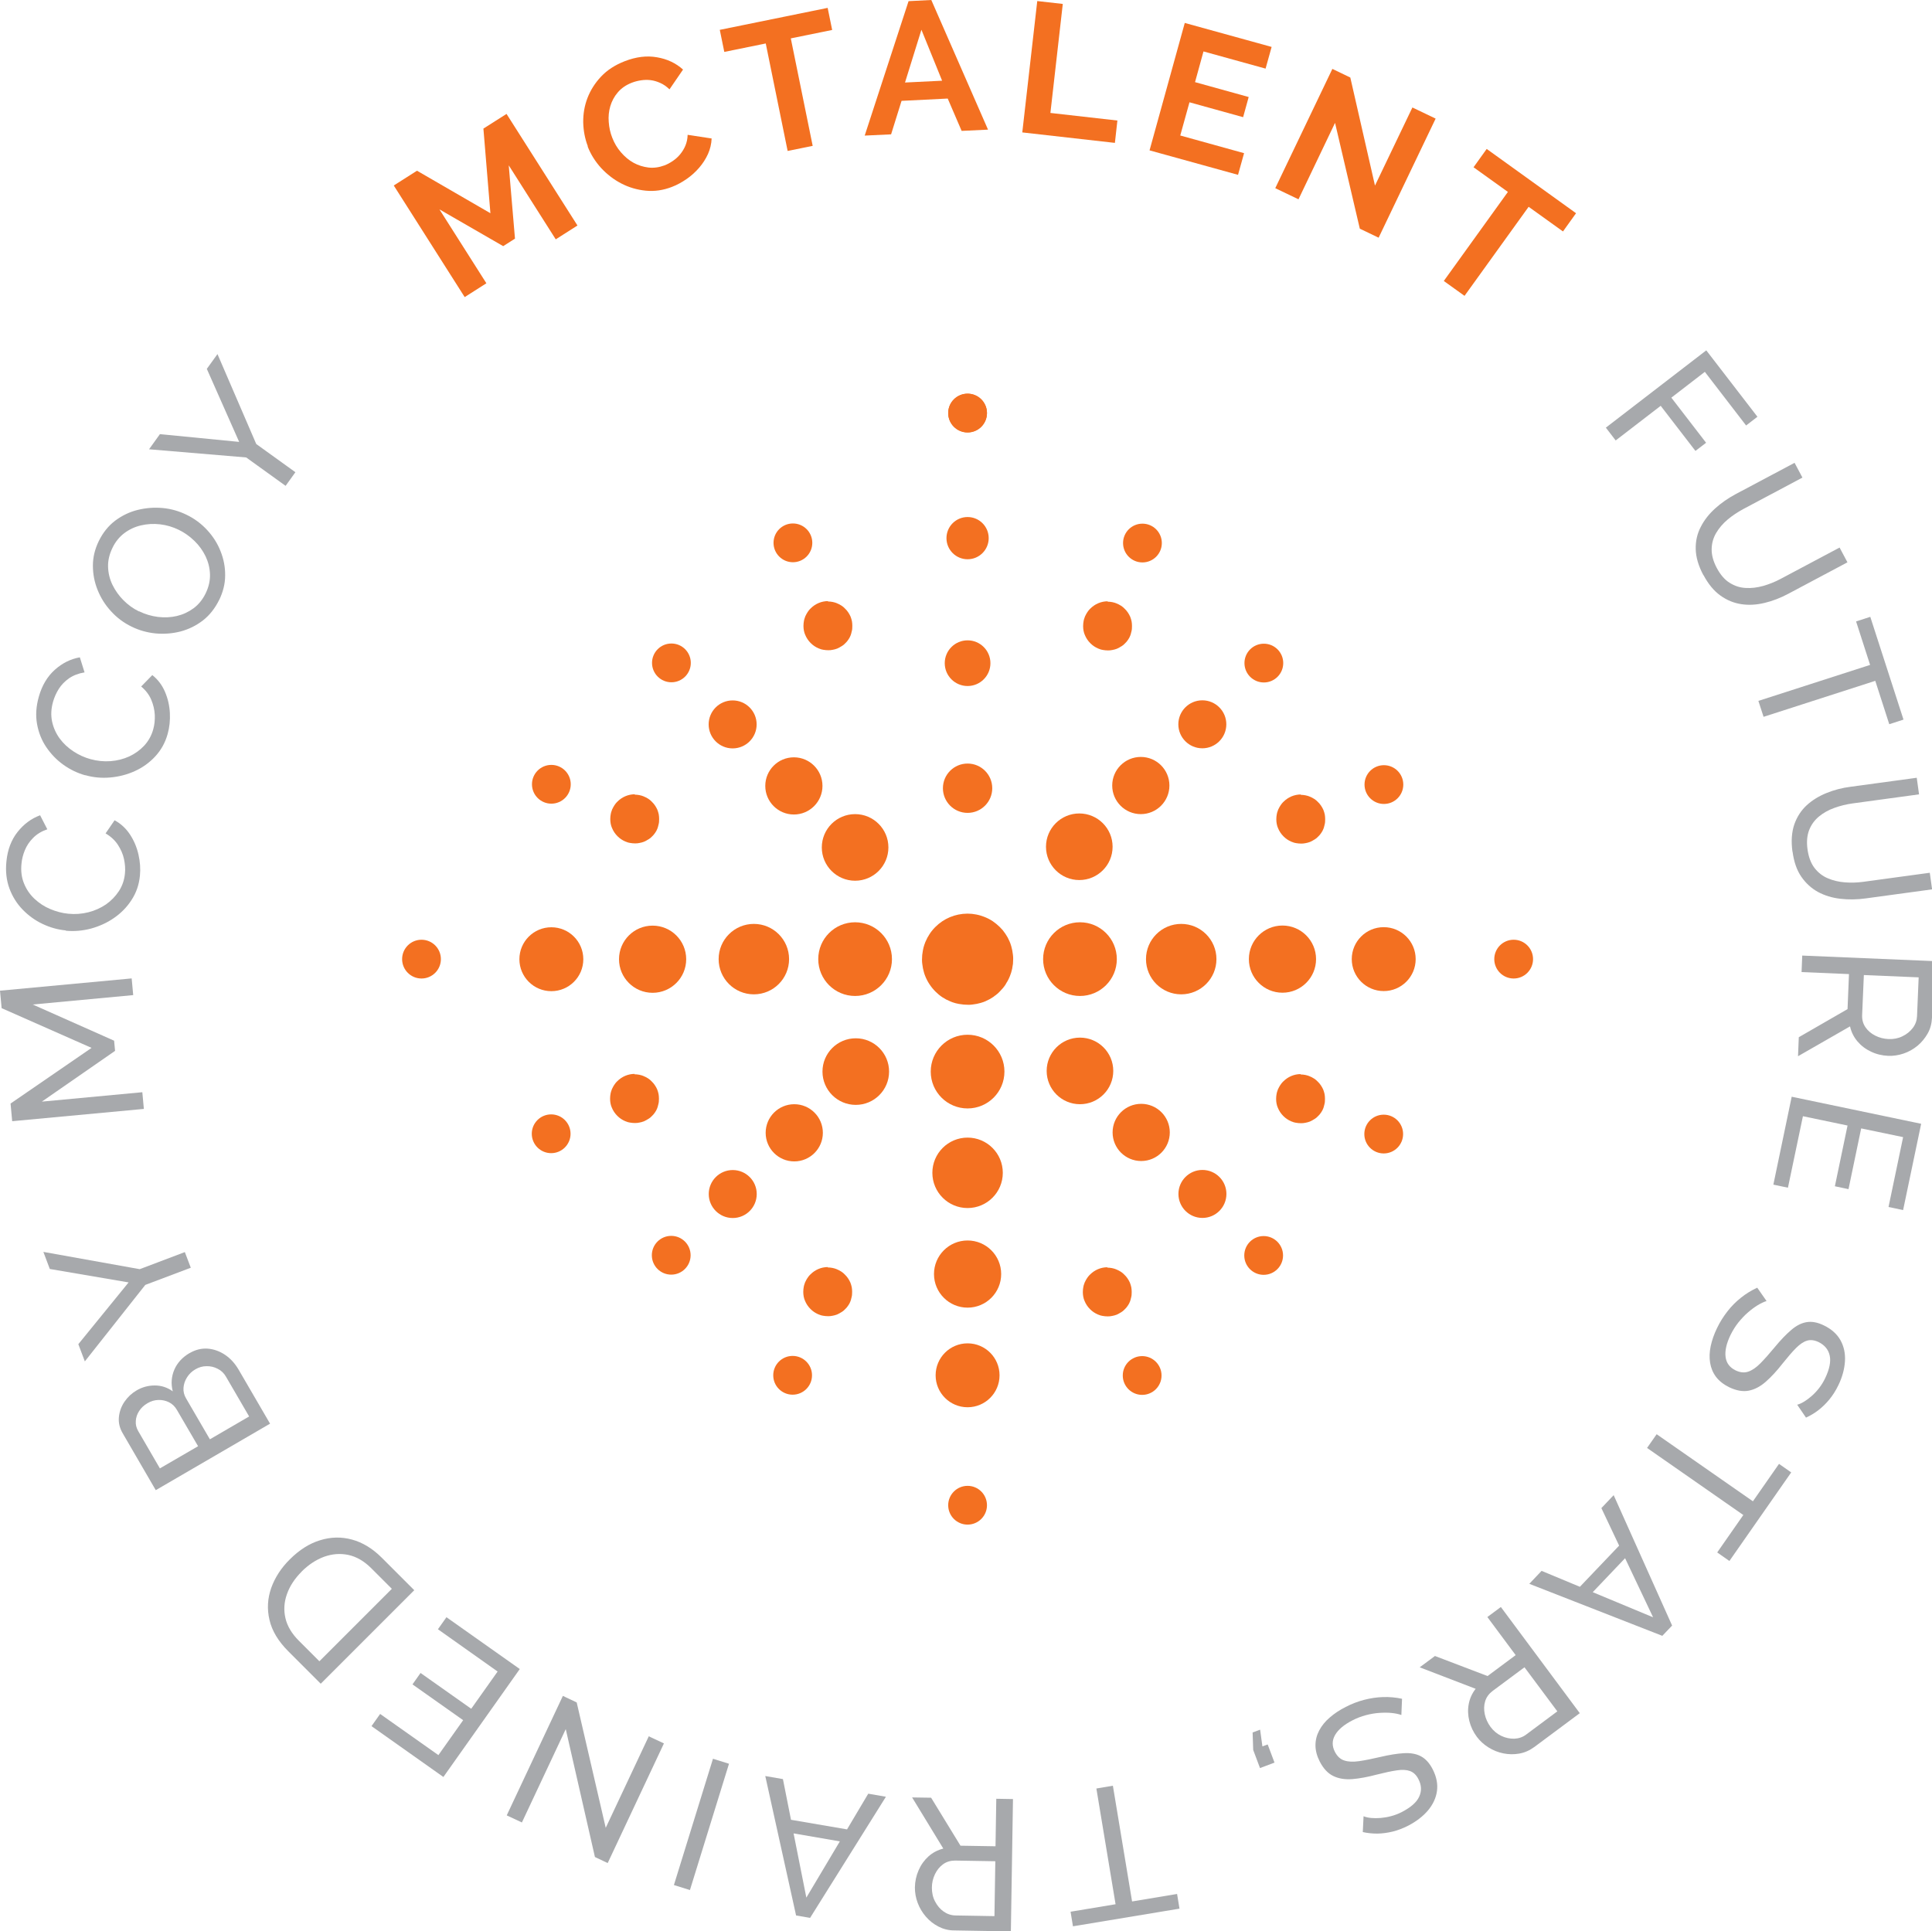 <?xml version="1.0" encoding="UTF-8"?><svg id="a" xmlns="http://www.w3.org/2000/svg" width="201.31" height="201.26" viewBox="0 0 201.31 201.26"><path d="M167.32,44.57l10.47-8.06,5.33,6.92-1.18.91-4.3-5.59-3.49,2.69,3.62,4.7-1.11.85-3.62-4.7-4.69,3.61-1.02-1.33Z" fill="#a7a9ac" stroke-width="0"/><path d="M177.49,59.94c-.52-.97-.78-1.88-.8-2.72s.16-1.62.53-2.32c.36-.71.86-1.34,1.5-1.92.63-.57,1.34-1.06,2.12-1.48l6.15-3.27.82,1.54-6.15,3.27c-.59.32-1.14.68-1.64,1.1-.5.42-.9.89-1.2,1.4-.3.51-.46,1.07-.47,1.68-.01.61.16,1.26.53,1.96.38.71.82,1.23,1.34,1.55.52.33,1.07.51,1.67.54.6.04,1.21-.04,1.83-.21.62-.18,1.23-.42,1.81-.73l6.15-3.27.82,1.54-6.15,3.27c-.82.44-1.65.76-2.49.96-.84.2-1.64.25-2.42.13s-1.5-.41-2.18-.9-1.26-1.19-1.76-2.13Z" fill="#a7a9ac" stroke-width="0"/><path d="M196.86,75.48l-1.46-4.53-11.64,3.75-.54-1.66,11.64-3.75-1.46-4.53,1.48-.48,3.46,10.71-1.48.48Z" fill="#a7a9ac" stroke-width="0"/><path d="M186.77,88.75c-.15-1.09-.08-2.03.19-2.83.28-.8.71-1.46,1.29-2,.59-.54,1.28-.96,2.07-1.28.79-.32,1.62-.54,2.5-.65l6.9-.94.24,1.73-6.9.94c-.67.09-1.31.25-1.92.47-.62.22-1.15.52-1.61.9s-.8.85-1.02,1.41c-.22.57-.28,1.24-.17,2.02.11.79.35,1.43.72,1.92.37.48.83.85,1.38,1.08.55.24,1.15.38,1.79.43.65.05,1.3.03,1.95-.06l6.9-.94.24,1.73-6.9.94c-.92.13-1.81.14-2.67.04-.86-.1-1.63-.34-2.32-.71-.69-.38-1.27-.91-1.74-1.59s-.77-1.56-.91-2.61Z" fill="#a7a9ac" stroke-width="0"/><path d="M187.79,99.58l13.77.58-.25,5.89c-.03.61-.17,1.16-.45,1.65s-.63.92-1.06,1.28c-.44.36-.92.63-1.45.81-.53.18-1.07.26-1.61.24-.63-.03-1.23-.17-1.79-.44-.56-.26-1.03-.62-1.41-1.07-.38-.45-.64-.97-.77-1.56l-5.42,3.11.08-1.98,5.08-2.93.15-3.65-4.94-.21.07-1.75ZM194.21,101.6l-.18,4.17c-.02.48.09.9.34,1.27.25.37.59.66,1.02.88.43.22.9.34,1.4.36.52.02,1-.07,1.44-.29.44-.21.8-.5,1.08-.87s.42-.77.44-1.22l.17-4.05-5.72-.24Z" fill="#a7a9ac" stroke-width="0"/><path d="M186.3,123.77l-1.52-.32,1.91-9.16,13.49,2.82-1.88,8.99-1.52-.32,1.52-7.28-4.37-.91-1.32,6.33-1.42-.3,1.32-6.33-4.65-.97-1.56,7.45Z" fill="#a7a9ac" stroke-width="0"/><path d="M187.25,146.39c.23-.06.48-.17.74-.33.26-.16.53-.36.79-.59.26-.23.52-.5.76-.81s.45-.65.63-1.02c.46-.96.62-1.75.48-2.38-.14-.63-.53-1.09-1.15-1.4-.44-.21-.85-.26-1.21-.15-.37.11-.75.37-1.15.77-.4.4-.86.94-1.39,1.6-.6.77-1.19,1.41-1.76,1.91s-1.16.81-1.77.93c-.61.12-1.29,0-2.03-.35-.59-.29-1.05-.65-1.38-1.08-.33-.44-.53-.93-.62-1.47-.09-.55-.07-1.12.06-1.74.13-.61.35-1.24.66-1.88.3-.63.67-1.21,1.09-1.75.42-.54.89-1.01,1.41-1.42.51-.41,1.08-.76,1.69-1.04l.97,1.39c-.29.09-.6.24-.93.44-.34.21-.68.46-1.02.76-.35.3-.67.65-.99,1.04-.31.39-.58.83-.81,1.29-.43.89-.6,1.65-.52,2.29.08.64.43,1.11,1.05,1.41.46.22.9.27,1.31.13s.84-.43,1.28-.88.94-1.01,1.5-1.69c.61-.74,1.18-1.33,1.71-1.78.52-.45,1.06-.72,1.6-.81.54-.09,1.14.02,1.79.34.79.38,1.37.9,1.73,1.54.36.65.52,1.38.47,2.19-.05.81-.27,1.64-.68,2.49-.27.56-.58,1.05-.93,1.48s-.73.8-1.14,1.12-.85.58-1.31.79l-.92-1.35Z" fill="#a7a9ac" stroke-width="0"/><path d="M178.93,161.78l2.72-3.9-10.03-6.99,1-1.43,10.03,6.99,2.72-3.9,1.27.89-6.44,9.23-1.27-.89Z" fill="#a7a9ac" stroke-width="0"/><path d="M174.23,169.4l-1.02,1.07-13.86-5.42,1.28-1.35,3.99,1.66,4.09-4.29-1.85-3.91,1.28-1.35,6.09,13.59ZM165.96,165.92l6.29,2.62-2.92-6.16-3.37,3.54Z" fill="#a7a9ac" stroke-width="0"/><path d="M156.39,167.47l8.22,11.06-4.73,3.52c-.49.36-1.01.59-1.57.69-.56.1-1.11.09-1.66-.02s-1.07-.32-1.55-.62c-.48-.3-.88-.66-1.21-1.1-.38-.51-.64-1.06-.79-1.66s-.17-1.19-.06-1.77c.11-.58.35-1.11.72-1.58l-5.83-2.24,1.59-1.18,5.48,2.09,2.93-2.18-2.95-3.97,1.4-1.04ZM158.87,173.73l-3.35,2.49c-.38.29-.64.64-.77,1.07-.13.43-.14.87-.04,1.35.1.47.3.91.6,1.32.31.42.69.73,1.13.94s.9.3,1.35.29c.46-.02.87-.16,1.23-.43l3.25-2.42-3.42-4.59Z" fill="#a7a9ac" stroke-width="0"/><path d="M142.08,189.27c.22.09.48.15.79.18.31.03.64.03.99,0,.35-.03.71-.09,1.09-.19s.75-.24,1.12-.43c.94-.49,1.55-1.02,1.81-1.61.27-.59.24-1.19-.08-1.81-.22-.44-.52-.72-.88-.85-.36-.13-.82-.16-1.38-.07-.56.08-1.25.23-2.08.44-.95.25-1.8.41-2.55.47-.76.06-1.42-.05-1.98-.32-.56-.27-1.03-.77-1.41-1.5-.3-.59-.45-1.15-.45-1.7s.13-1.06.39-1.55c.26-.49.62-.94,1.1-1.35.47-.41,1.03-.78,1.66-1.1.62-.32,1.26-.57,1.92-.74.66-.17,1.32-.27,1.98-.29.66-.02,1.32.04,1.97.18l-.07,1.69c-.29-.1-.62-.17-1.01-.21-.39-.04-.82-.04-1.27-.01-.46.03-.93.11-1.42.24-.49.13-.96.31-1.42.55-.87.45-1.47.96-1.79,1.52s-.33,1.15-.01,1.76c.24.46.56.76.97.89.41.14.93.16,1.55.07.62-.09,1.36-.24,2.22-.44.93-.22,1.75-.35,2.44-.39.69-.04,1.28.06,1.77.32.49.26.9.71,1.23,1.35.4.78.55,1.54.45,2.27-.1.73-.42,1.41-.94,2.03-.53.62-1.21,1.14-2.05,1.58-.55.28-1.1.49-1.63.62-.54.13-1.07.2-1.59.21-.52,0-1.03-.05-1.52-.16l.08-1.63Z" fill="#a7a9ac" stroke-width="0"/><path d="M131.3,180.24l.24,1.75.55-.2.71,1.89-1.51.57-.71-1.89-.06-1.82.78-.29Z" fill="#a7a9ac" stroke-width="0"/><path d="M111.55,199.22l4.69-.78-2-12.06,1.72-.29,2,12.06,4.69-.78.25,1.53-11.1,1.84-.25-1.53Z" fill="#a7a9ac" stroke-width="0"/><path d="M105.55,187.49l-.22,13.78-5.9-.1c-.61,0-1.16-.15-1.66-.41-.5-.26-.93-.6-1.3-1.03-.37-.43-.65-.9-.85-1.43-.2-.53-.29-1.06-.29-1.61.01-.63.14-1.23.39-1.8.25-.57.59-1.04,1.03-1.44.44-.39.95-.66,1.54-.81l-3.25-5.33,1.98.03,3.06,5,3.65.06.08-4.95,1.75.03ZM103.7,193.96l-4.17-.07c-.48,0-.9.12-1.26.38-.36.26-.64.61-.85,1.04-.21.44-.32.91-.32,1.41,0,.52.1,1,.33,1.43.23.44.52.79.89,1.05.37.26.78.4,1.24.41l4.06.07.09-5.72Z" fill="#a7a9ac" stroke-width="0"/><path d="M84.4,199.86l-1.45-.25-3.21-14.53,1.84.32.84,4.24,5.84,1,2.21-3.72,1.84.32-7.9,12.62ZM82.69,191.06l1.33,6.69,3.49-5.86-4.81-.83Z" fill="#a7a9ac" stroke-width="0"/><path d="M75.96,183.8l-4.07,13.16-1.67-.52,4.07-13.16,1.67.52Z" fill="#a7a9ac" stroke-width="0"/><path d="M63.11,190.49l4.49-9.55,1.58.74-5.86,12.47-1.33-.63-3.04-13.33-4.57,9.73-1.58-.74,5.85-12.45,1.44.68,3.03,13.09Z" fill="#a7a9ac" stroke-width="0"/><path d="M45.62,169.8l.9-1.27,7.64,5.4-7.96,11.25-7.49-5.3.9-1.27,6.07,4.29,2.58-3.64-5.28-3.73.84-1.19,5.28,3.73,2.75-3.88-6.21-4.4Z" fill="#a7a9ac" stroke-width="0"/><path d="M43.16,165.72l-9.74,9.74-3.38-3.38c-1.04-1.04-1.7-2.13-1.96-3.27-.27-1.13-.2-2.24.18-3.33.39-1.08,1.03-2.08,1.93-2.97.99-.99,2.04-1.66,3.16-2,1.12-.35,2.23-.37,3.33-.07s2.14.93,3.1,1.89l3.38,3.38ZM31.44,163.77c-.73.73-1.25,1.52-1.54,2.35-.3.84-.35,1.67-.16,2.5.19.83.66,1.62,1.4,2.36l2.14,2.14,7.55-7.55-2.14-2.14c-.75-.75-1.55-1.21-2.39-1.39-.85-.18-1.69-.11-2.53.19-.84.31-1.61.82-2.33,1.53Z" fill="#a7a9ac" stroke-width="0"/><path d="M19.75,141.01c.62-.36,1.24-.51,1.88-.47.64.05,1.24.26,1.81.64s1.03.89,1.41,1.53l3.29,5.65-11.91,6.93-3.44-5.92c-.33-.56-.46-1.13-.4-1.71.06-.58.26-1.12.59-1.6.34-.49.76-.88,1.26-1.17.58-.34,1.21-.51,1.89-.51.68,0,1.3.2,1.87.61-.2-.8-.14-1.55.17-2.27.31-.71.84-1.28,1.57-1.71ZM16.66,153.02l3.98-2.31-2.21-3.79c-.21-.36-.48-.62-.82-.79-.34-.17-.71-.25-1.1-.24-.4.01-.77.12-1.13.33-.38.22-.67.49-.88.82-.21.32-.33.67-.35,1.04-.03.37.06.72.25,1.05l2.26,3.89ZM20.37,142.69c-.37.21-.66.49-.88.84-.22.34-.34.71-.37,1.09-.03.38.06.76.27,1.11l2.48,4.26,4.09-2.38-2.41-4.14c-.21-.37-.5-.65-.87-.83-.36-.19-.75-.28-1.16-.27-.41,0-.79.11-1.15.32Z" fill="#a7a9ac" stroke-width="0"/><path d="M8.16,140.08l5.24-6.44-8.21-1.4-.67-1.78,10.04,1.8,4.7-1.78.62,1.63-4.74,1.79-6.3,7.97-.68-1.8Z" fill="#a7a9ac" stroke-width="0"/><path d="M13.88,103.7l-10.47.98,8.48,3.77.1,1.06-7.63,5.29,10.47-.98.16,1.74-13.72,1.28-.17-1.84,8.44-5.8L.17,105.06l-.17-1.82,13.72-1.28.16,1.74Z" fill="#a7a9ac" stroke-width="0"/><path d="M6.85,96.96c-.84-.08-1.64-.31-2.42-.68-.78-.37-1.47-.87-2.07-1.49-.61-.63-1.07-1.37-1.38-2.21-.31-.85-.42-1.79-.31-2.82.12-1.22.51-2.24,1.16-3.06.65-.82,1.43-1.4,2.35-1.74l.75,1.46c-.61.21-1.1.51-1.48.9-.38.38-.67.81-.86,1.28-.19.47-.31.93-.35,1.4-.08.76.01,1.45.26,2.06.25.62.61,1.15,1.09,1.6.48.45,1.02.81,1.64,1.07.62.26,1.25.43,1.89.49.71.07,1.4.02,2.08-.15.68-.17,1.29-.45,1.84-.82.54-.38.99-.84,1.35-1.39s.57-1.17.63-1.85c.05-.48.01-.97-.1-1.49s-.33-1.01-.64-1.49c-.31-.47-.74-.87-1.28-1.18l.94-1.37c.65.35,1.19.85,1.61,1.49s.71,1.34.88,2.09c.17.75.22,1.48.15,2.19-.09.94-.38,1.78-.87,2.53-.48.75-1.09,1.37-1.83,1.88-.73.51-1.54.87-2.41,1.11-.88.23-1.74.3-2.61.22Z" fill="#a7a9ac" stroke-width="0"/><path d="M8.87,80.79c-.81-.23-1.56-.59-2.26-1.09-.7-.5-1.29-1.11-1.78-1.83-.49-.72-.81-1.53-.97-2.42-.16-.89-.1-1.83.18-2.83.33-1.18.89-2.12,1.67-2.82.78-.7,1.65-1.13,2.61-1.3l.49,1.57c-.63.1-1.17.31-1.62.62-.44.31-.8.68-1.07,1.11-.27.43-.46.87-.59,1.32-.21.74-.24,1.43-.1,2.08s.41,1.24.79,1.76c.39.53.87.97,1.43,1.34.56.37,1.16.64,1.78.81.69.19,1.38.26,2.08.21.7-.05,1.35-.22,1.95-.49.6-.28,1.12-.65,1.57-1.13.44-.48.76-1.05.94-1.71.13-.46.18-.96.16-1.49-.03-.53-.15-1.06-.37-1.58-.22-.52-.57-.98-1.05-1.38l1.16-1.19c.58.46,1.02,1.04,1.32,1.74.3.7.47,1.44.51,2.21.04.77-.04,1.5-.23,2.18-.25.91-.69,1.69-1.29,2.34s-1.31,1.16-2.12,1.53c-.81.37-1.67.59-2.57.67s-1.77,0-2.6-.24Z" fill="#a7a9ac" stroke-width="0"/><path d="M22.83,62.53c-.43.87-.99,1.58-1.68,2.12-.7.54-1.47.92-2.32,1.15-.85.22-1.72.29-2.61.21-.89-.09-1.72-.32-2.51-.71-.83-.4-1.54-.94-2.14-1.6-.61-.66-1.07-1.4-1.4-2.22-.33-.82-.49-1.66-.49-2.54,0-.88.21-1.73.62-2.57.43-.87.99-1.57,1.7-2.11.71-.53,1.49-.91,2.34-1.12s1.72-.28,2.6-.2c.88.08,1.71.32,2.49.7.83.4,1.54.93,2.15,1.59.61.66,1.08,1.39,1.4,2.21.33.82.49,1.66.48,2.53,0,.87-.22,1.73-.63,2.57ZM14.49,63.7c.63.31,1.28.5,1.97.59.69.08,1.35.05,1.98-.1.63-.15,1.21-.42,1.74-.81.52-.39.94-.91,1.25-1.55.32-.66.47-1.32.45-1.98-.02-.66-.18-1.29-.46-1.88-.29-.59-.67-1.13-1.16-1.6-.49-.48-1.03-.86-1.62-1.15-.63-.31-1.28-.5-1.96-.58-.68-.08-1.34-.04-1.99.11-.64.15-1.22.42-1.74.81-.51.39-.93.9-1.23,1.53-.32.66-.48,1.32-.46,1.98.02.66.17,1.28.46,1.88.29.59.67,1.13,1.15,1.61.48.48,1.02.87,1.62,1.16Z" fill="#a7a9ac" stroke-width="0"/><path d="M16.65,45.24l8.27.81-3.37-7.61,1.11-1.54,4.04,9.37,4.08,2.94-1.02,1.42-4.11-2.96-10.12-.85,1.12-1.56Z" fill="#a7a9ac" stroke-width="0"/><path d="M57.9,24.93l-4.89-7.7.65,7.64-1.23.78-6.64-3.83,4.89,7.7-2.26,1.44-7.39-11.63,2.42-1.54,7.65,4.43-.73-8.82,2.41-1.53,7.39,11.63-2.26,1.44Z" fill="#f37021" stroke-width="0"/><path d="M61.25,15.24c-.3-.78-.46-1.61-.48-2.49-.01-.88.13-1.72.44-2.53.31-.81.78-1.56,1.42-2.24.64-.68,1.46-1.21,2.46-1.6,1.18-.46,2.3-.6,3.37-.41,1.06.18,1.97.61,2.71,1.28l-1.41,2.06c-.31-.3-.63-.52-.97-.67-.34-.15-.67-.25-1.01-.29-.33-.04-.66-.03-.99.02-.33.05-.64.13-.93.24-.63.24-1.12.58-1.49,1.02-.37.43-.62.91-.78,1.44-.15.52-.21,1.07-.16,1.65.04.57.16,1.11.36,1.62.22.57.52,1.08.91,1.53s.82.82,1.31,1.09,1.01.43,1.57.5c.56.06,1.11-.02,1.67-.23.29-.11.58-.27.86-.46.29-.2.54-.42.76-.69.22-.27.41-.57.55-.91.14-.34.22-.71.23-1.12l2.5.38c-.02.56-.15,1.1-.38,1.62-.24.52-.54.99-.92,1.43-.38.44-.81.83-1.3,1.17-.49.34-1,.62-1.52.82-.92.36-1.83.49-2.74.4-.91-.09-1.76-.34-2.55-.75s-1.49-.95-2.11-1.62c-.61-.67-1.08-1.42-1.4-2.24Z" fill="#f37021" stroke-width="0"/><path d="M86.72,3.12l-4.32.88,2.28,11.2-2.61.53-2.28-11.2-4.32.88-.47-2.3,11.24-2.29.47,2.3Z" fill="#f37021" stroke-width="0"/><path d="M94.67.12l2.37-.12,5.91,13.51-2.75.13-1.45-3.37-4.81.24-1.09,3.49-2.75.13L94.67.12ZM98.17,8.42l-2.16-5.32-1.71,5.5,3.88-.19Z" fill="#f37021" stroke-width="0"/><path d="M106.52,13.8L108.08.11l2.66.3-1.29,11.36,6.98.79-.26,2.33-9.64-1.09Z" fill="#f37021" stroke-width="0"/><path d="M129.63,15.96l-.63,2.26-9.22-2.55,3.67-13.28,9.05,2.5-.63,2.26-6.47-1.79-.88,3.2,5.59,1.55-.58,2.1-5.59-1.55-.96,3.46,6.64,1.84Z" fill="#f37021" stroke-width="0"/><path d="M139.11,12.8l-3.81,7.97-2.42-1.16,5.95-12.43,1.87.9,2.57,11.26,3.9-8.14,2.42,1.16-5.94,12.41-1.96-.94-2.58-11.02Z" fill="#f37021" stroke-width="0"/><path d="M162.86,24.12l-3.58-2.57-6.68,9.28-2.16-1.55,6.68-9.28-3.58-2.57,1.37-1.91,9.31,6.7-1.37,1.91Z" fill="#f37021" stroke-width="0"/><circle cx="89.1" cy="99.95" r="3.84" fill="#f37021" stroke-width="0"/><circle cx="78.55" cy="99.95" r="3.67" fill="#f37021" stroke-width="0"/><circle cx="68" cy="99.96" r="3.5" fill="#f37021" stroke-width="0"/><circle cx="57.45" cy="99.96" r="3.33" fill="#f37021" stroke-width="0"/><circle cx="43.92" cy="99.95" r="2.02" fill="#f37021" stroke-width="0"/><circle cx="100.82" cy="111.67" r="3.84" fill="#f37021" stroke-width="0"/><circle cx="100.82" cy="122.22" r="3.67" fill="#f37021" stroke-width="0"/><circle cx="100.82" cy="132.77" r="3.5" fill="#f37021" stroke-width="0"/><circle cx="100.82" cy="143.32" r="3.33" fill="#f37021" stroke-width="0"/><circle cx="100.82" cy="43.04" r="2.02" fill="#f37021" stroke-width="0"/><circle cx="69.96" cy="69.08" r="2.02" fill="#f37021" stroke-width="0"/><circle cx="76.34" cy="75.49" r="2.5" fill="#f37021" stroke-width="0"/><circle cx="82.72" cy="81.9" r="2.98" fill="#f37021" stroke-width="0"/><circle cx="89.1" cy="88.31" r="3.47" fill="#f37021" stroke-width="0"/><circle cx="112.53" cy="99.95" r="3.84" fill="#f37021" stroke-width="0"/><circle cx="123.08" cy="99.95" r="3.67" fill="#f37021" stroke-width="0"/><circle cx="133.63" cy="99.95" r="3.5" fill="#f37021" stroke-width="0"/><circle cx="144.18" cy="99.95" r="3.33" fill="#f37021" stroke-width="0"/><circle cx="157.72" cy="99.95" r="2.02" fill="#f37021" stroke-width="0"/><circle cx="100.82" cy="156.86" r="2.02" fill="#f37021" stroke-width="0"/><circle cx="131.67" cy="130.83" r="2.02" fill="#f37021" stroke-width="0"/><circle cx="125.29" cy="124.42" r="2.5" fill="#f37021" stroke-width="0"/><circle cx="118.91" cy="118.01" r="2.98" fill="#f37021" stroke-width="0"/><circle cx="112.53" cy="111.6" r="3.47" fill="#f37021" stroke-width="0"/><circle cx="100.82" cy="82.14" r="2.57" fill="#f37021" stroke-width="0"/><circle cx="100.82" cy="69.11" r="2.38" fill="#f37021" stroke-width="0"/><circle cx="100.82" cy="56.08" r="2.2" fill="#f37021" stroke-width="0"/><circle cx="100.82" cy="43.05" r="2.02" fill="#f37021" stroke-width="0"/><circle cx="131.69" cy="69.1" r="2.02" fill="#f37021" stroke-width="0"/><circle cx="125.28" cy="75.48" r="2.5" fill="#f37021" stroke-width="0"/><circle cx="118.87" cy="81.86" r="2.98" fill="#f37021" stroke-width="0"/><circle cx="112.46" cy="88.24" r="3.47" fill="#f37021" stroke-width="0"/><circle cx="69.94" cy="130.81" r="2.02" fill="#f37021" stroke-width="0"/><circle cx="76.35" cy="124.43" r="2.5" fill="#f37021" stroke-width="0"/><circle cx="82.76" cy="118.05" r="2.98" fill="#f37021" stroke-width="0"/><circle cx="89.17" cy="111.67" r="3.47" fill="#f37021" stroke-width="0"/><circle cx="82.59" cy="143.32" r="2.02" fill="#f37021" stroke-width="0"/><path d="M86.24,132.08c.17,0,.33.02.5.05.08.02.17.04.24.06.06.02.12.04.17.06.18.07.35.16.51.26.14.09.27.2.38.32.06.06.11.12.17.18,0,0,0,0,0,0,.05.06.1.13.15.2.04.07.09.14.13.21,0,0,0,0,0,0,.04.07.07.15.11.22.02.04.03.07.04.11.02.05.03.1.05.15.05.15.08.31.09.47,0,.08.01.15.01.23,0,0,0,.03,0,.03,0,.09,0,.19-.01.28,0,.08-.02.16-.04.24,0,0,0,0,0,0,0,.02,0,.04-.01.05-.02.06-.03.13-.05.19,0,0,0,.01,0,.02-.02.05-.03.1-.05.15,0,.02-.01.04-.02.06-.03.08-.07.15-.1.22,0,0,0,0,0,0-.02.04-.05.09-.08.13-.02.03-.03.06-.05.08,0,0,0,0,0,0-.09.14-.2.27-.32.38-.06.06-.12.12-.18.17,0,0,0,0,0,0-.03.03-.06.05-.1.07-.03.03-.07.05-.1.07,0,0,0,0-.01,0-.07.04-.13.08-.2.12,0,0,0,0,0,0-.07.04-.15.07-.22.11-.03.02-.07.03-.11.04-.05.02-.1.03-.15.05-.15.04-.31.07-.47.09-.08,0-.15.01-.23.01-.18,0-.37-.02-.54-.05-.06-.01-.12-.03-.18-.04-.03,0-.06-.02-.09-.03-.07-.02-.15-.05-.22-.08-.3-.13-.57-.31-.81-.55-.25-.25-.45-.55-.58-.88-.02-.06-.05-.13-.07-.19-.04-.15-.08-.31-.09-.47,0-.07-.01-.15-.01-.23,0,0,0-.03,0-.03,0-.18.02-.35.05-.51.01-.06.02-.12.04-.18.03-.1.06-.19.1-.29,0-.02.02-.04.03-.06.06-.13.13-.26.21-.38.04-.06.08-.12.12-.17.06-.08.13-.15.2-.22.47-.47,1.11-.76,1.82-.76Z" fill="#f37021" stroke-width="0"/><circle cx="57.43" cy="118.15" r="2.02" fill="#f37021" stroke-width="0"/><path d="M66.11,111.95c.17,0,.33.02.5.05.08.02.17.04.24.06.06.02.12.04.17.06.18.07.35.16.51.26.14.09.27.2.38.32.06.06.11.12.17.18,0,0,0,0,0,0,.05.06.1.13.15.2.04.07.09.14.13.21,0,0,0,0,0,0,.04.07.07.15.11.22.02.04.03.07.04.11.02.05.03.1.05.15.05.15.08.31.09.47,0,.08.01.15.01.23,0,0,0,.03,0,.03,0,.09,0,.19-.01.28,0,.08-.02.16-.04.24,0,0,0,0,0,0,0,.02,0,.04-.01.05-.02.06-.03.13-.05.19,0,0,0,.01,0,.02-.02.05-.03.1-.05.15,0,.02-.01.04-.02.06-.03.08-.07.15-.1.22,0,0,0,0,0,0-.02.04-.05.09-.08.13-.02.03-.03.06-.05.08,0,0,0,0,0,0-.09.14-.2.27-.32.38-.06.06-.12.12-.18.17,0,0,0,0,0,0-.03.03-.06.05-.1.07-.03.03-.07.05-.1.07,0,0,0,0-.01,0-.07.04-.13.08-.2.12,0,0,0,0,0,0-.07.04-.15.07-.22.11-.03.02-.07.03-.11.04-.05.02-.1.03-.15.05-.15.04-.31.07-.47.09-.08,0-.15.01-.23.01-.18,0-.37-.02-.54-.05-.06-.01-.12-.03-.18-.04-.03,0-.06-.02-.09-.03-.07-.02-.15-.05-.22-.08-.3-.13-.57-.31-.81-.55-.25-.25-.45-.55-.58-.88-.02-.06-.05-.13-.07-.19-.04-.15-.08-.31-.09-.47,0-.07-.01-.15-.01-.23,0,0,0-.03,0-.03,0-.18.02-.35.05-.51.01-.06.02-.12.04-.18.03-.1.06-.19.1-.29,0-.02.02-.04.03-.06.06-.13.13-.26.21-.38.04-.06.08-.12.12-.17.06-.08.13-.15.2-.22.47-.47,1.11-.76,1.82-.76Z" fill="#f37021" stroke-width="0"/><circle cx="57.45" cy="81.73" r="2.02" fill="#f37021" stroke-width="0"/><path d="M66.13,82.81c.17,0,.33.02.5.05.08.02.17.04.24.06.06.02.12.04.17.06.18.07.35.16.51.26.14.09.27.2.38.32.06.06.11.12.17.18,0,0,0,0,0,0,.05.06.1.13.15.2.04.07.09.14.13.21,0,0,0,0,0,0,.04.07.07.15.11.22.02.04.03.07.04.11.02.05.03.1.05.15.05.15.08.31.09.47,0,.08.01.15.01.23,0,0,0,.03,0,.03,0,.09,0,.19-.01.28,0,.08-.02.16-.04.24,0,0,0,0,0,0,0,.02,0,.04-.01.05-.02.06-.03.13-.05.19,0,0,0,.01,0,.02-.02.05-.03.1-.05.15,0,.02-.01.04-.02.06-.03.08-.07.15-.1.22,0,0,0,0,0,0-.02.04-.05.09-.08.13-.02.03-.03.06-.05.08,0,0,0,0,0,0-.09.14-.2.27-.32.38-.06.06-.12.12-.18.17,0,0,0,0,0,0-.03.03-.06.05-.1.07-.03.03-.07.05-.1.07,0,0,0,0-.01,0-.07.04-.13.08-.2.12,0,0,0,0,0,0-.07.04-.15.07-.22.11-.03.02-.07.03-.11.04-.05.02-.1.03-.15.05-.15.04-.31.07-.47.09-.08,0-.15.01-.23.01-.18,0-.37-.02-.54-.05-.06-.01-.12-.03-.18-.04-.03,0-.06-.02-.09-.03-.07-.02-.15-.05-.22-.08-.3-.13-.57-.31-.81-.55-.25-.25-.45-.55-.58-.88-.02-.06-.05-.13-.07-.19-.04-.15-.08-.31-.09-.47,0-.07-.01-.15-.01-.23,0,0,0-.03,0-.03,0-.18.02-.35.05-.51.01-.06.02-.12.04-.18.03-.1.06-.19.1-.29,0-.02.02-.04.03-.06.06-.13.13-.26.21-.38.04-.06.08-.12.12-.17.06-.08.13-.15.2-.22.47-.47,1.11-.76,1.82-.76Z" fill="#f37021" stroke-width="0"/><circle cx="82.62" cy="56.57" r="2.02" fill="#f37021" stroke-width="0"/><path d="M86.26,62.68c.17,0,.33.02.5.05.08.02.17.04.24.06.06.02.12.04.17.06.18.07.35.16.51.26.14.09.27.2.38.32.06.06.11.12.17.18,0,0,0,0,0,0,.05.06.1.13.15.2.04.07.09.14.13.21,0,0,0,0,0,0,.04.07.07.15.11.22.02.04.03.07.04.11.02.05.03.1.05.15.05.15.08.31.09.47,0,.08.01.15.01.23,0,0,0,.03,0,.03,0,.09,0,.19-.01.28,0,.08-.02.16-.04.24,0,0,0,0,0,0,0,.02,0,.04-.01.05-.02.06-.03.13-.05.19,0,0,0,.01,0,.02-.02.05-.03.1-.05.15,0,.02-.01.04-.02.06-.03.08-.07.15-.1.22,0,0,0,0,0,0-.02.04-.05.09-.08.13-.02.03-.03.06-.05.08,0,0,0,0,0,0-.09.14-.2.27-.32.38-.06.06-.12.12-.18.17,0,0,0,0,0,0-.03.03-.06.05-.1.07-.03.03-.07.05-.1.07,0,0,0,0-.01,0-.07.04-.13.08-.2.12,0,0,0,0,0,0-.07.04-.15.07-.22.11-.03.02-.07.03-.11.04-.05.02-.1.03-.15.05-.15.04-.31.07-.47.09-.08,0-.15.01-.23.01-.18,0-.37-.02-.54-.05-.06-.01-.12-.03-.18-.04-.03,0-.06-.02-.09-.03-.07-.02-.15-.05-.22-.08-.3-.13-.57-.31-.81-.55-.25-.25-.45-.55-.58-.88-.02-.06-.05-.13-.07-.19-.04-.15-.08-.31-.09-.47,0-.07-.01-.15-.01-.23,0,0,0-.03,0-.03,0-.18.02-.35.05-.51.01-.06.02-.12.04-.18.03-.1.06-.19.1-.29,0-.02.02-.04.03-.06.06-.13.13-.26.21-.38.04-.06.08-.12.12-.17.06-.08.13-.15.2-.22.47-.47,1.11-.76,1.82-.76Z" fill="#f37021" stroke-width="0"/><circle cx="119.04" cy="56.59" r="2.02" fill="#f37021" stroke-width="0"/><path d="M115.4,62.7c.17,0,.33.02.5.05.08.02.17.04.24.06.06.02.12.04.17.06.18.07.35.16.51.26.14.09.27.2.38.32.06.06.11.12.17.18,0,0,0,0,0,0,.05.06.1.13.15.2.04.07.09.14.13.21,0,0,0,0,0,0,.04.07.07.15.11.22.02.04.03.07.04.11.02.05.03.1.05.15.05.15.08.31.09.47,0,.08.01.15.01.23,0,0,0,.03,0,.03,0,.09,0,.19-.01.28,0,.08-.02.16-.04.24,0,0,0,0,0,0,0,.02,0,.04-.01.05-.02.06-.03.13-.05.19,0,0,0,.01,0,.02-.02.05-.03.1-.05.15,0,.02-.01.04-.02.06-.03.08-.07.15-.1.22,0,0,0,0,0,0-.02.04-.05.09-.08.13-.02.03-.03.06-.05.08,0,0,0,0,0,0-.09.14-.2.27-.32.38-.06.06-.12.12-.18.17,0,0,0,0,0,0-.03.03-.06.05-.1.07-.03.03-.07.05-.1.07,0,0,0,0-.01,0-.07.04-.13.08-.2.12,0,0,0,0,0,0-.07.04-.15.07-.22.11-.03.02-.07.03-.11.04-.05.02-.1.03-.15.05-.15.04-.31.07-.47.09-.08,0-.15.01-.23.01-.18,0-.37-.02-.54-.05-.06-.01-.12-.03-.18-.04-.03,0-.06-.02-.09-.03-.07-.02-.15-.05-.22-.08-.3-.13-.57-.31-.81-.55-.25-.25-.45-.55-.58-.88-.02-.06-.05-.13-.07-.19-.04-.15-.08-.31-.09-.47,0-.07-.01-.15-.01-.23,0,0,0-.03,0-.03,0-.18.02-.35.05-.51.01-.06.02-.12.04-.18.03-.1.06-.19.1-.29,0-.02.02-.04.03-.06.06-.13.13-.26.21-.38.04-.06.08-.12.12-.17.06-.08.13-.15.2-.22.47-.47,1.11-.76,1.82-.76Z" fill="#f37021" stroke-width="0"/><circle cx="144.2" cy="81.76" r="2.02" fill="#f37021" stroke-width="0"/><path d="M135.53,82.83c.17,0,.33.02.5.05.08.02.17.04.24.06.06.02.12.04.17.06.18.07.35.16.51.26.14.09.27.2.38.32.06.06.11.12.17.18,0,0,0,0,0,0,.05.06.1.13.15.2.04.07.09.14.13.21,0,0,0,0,0,0,.04.07.07.15.11.22.02.04.03.07.04.11.02.05.03.1.05.15.05.15.08.31.09.47,0,.08.01.15.01.23,0,0,0,.03,0,.03,0,.09,0,.19-.01.28,0,.08-.02.16-.04.24,0,0,0,0,0,0,0,.02,0,.04-.01.05-.02.06-.03.13-.05.19,0,0,0,.01,0,.02-.02.05-.03.1-.05.15,0,.02-.01.04-.02.06-.03.08-.07.15-.1.22,0,0,0,0,0,0-.02.04-.05.09-.08.13-.02.03-.03.06-.05.08,0,0,0,0,0,0-.09.14-.2.27-.32.38-.06.06-.12.12-.18.17,0,0,0,0,0,0-.03.03-.06.05-.1.07-.03.03-.07.05-.1.07,0,0,0,0-.01,0-.07.04-.13.08-.2.12,0,0,0,0,0,0-.07.04-.15.07-.22.11-.03.02-.07.03-.11.04-.05.02-.1.03-.15.05-.15.04-.31.07-.47.09-.08,0-.15.01-.23.01-.18,0-.37-.02-.54-.05-.06-.01-.12-.03-.18-.04-.03,0-.06-.02-.09-.03-.07-.02-.15-.05-.22-.08-.3-.13-.57-.31-.81-.55-.25-.25-.45-.55-.58-.88-.02-.06-.05-.13-.07-.19-.04-.15-.08-.31-.09-.47,0-.07-.01-.15-.01-.23,0,0,0-.03,0-.03,0-.18.02-.35.05-.51.01-.06.02-.12.04-.18.03-.1.06-.19.1-.29,0-.02.02-.04.03-.06.06-.13.13-.26.21-.38.04-.06.08-.12.12-.17.06-.08.13-.15.2-.22.47-.47,1.11-.76,1.82-.76Z" fill="#f37021" stroke-width="0"/><circle cx="144.18" cy="118.18" r="2.02" fill="#f37021" stroke-width="0"/><path d="M135.51,111.97c.17,0,.33.02.5.05.08.02.17.04.24.06.06.02.12.04.17.06.18.07.35.16.51.26.14.09.27.2.38.32.06.06.11.12.17.18,0,0,0,0,0,0,.05.06.1.13.15.2.04.07.09.14.13.21,0,0,0,0,0,0,.04.07.07.15.11.22.02.04.03.07.04.11.02.05.03.1.05.15.05.15.08.31.09.47,0,.08.01.15.01.23,0,0,0,.03,0,.03,0,.09,0,.19-.01.28,0,.08-.02.16-.04.24,0,0,0,0,0,0,0,.02,0,.04-.01.05-.02.06-.03.13-.05.19,0,0,0,.01,0,.02-.02.05-.03.1-.05.15,0,.02-.01.04-.02.06-.03.08-.07.15-.1.22,0,0,0,0,0,0-.02.04-.05.09-.08.13-.02.03-.03.06-.05.08,0,0,0,0,0,0-.09.14-.2.27-.32.38-.06.06-.12.12-.18.17,0,0,0,0,0,0-.03.03-.06.05-.1.07-.03.03-.07.05-.1.07,0,0,0,0-.01,0-.07.04-.13.08-.2.12,0,0,0,0,0,0-.07.04-.15.07-.22.11-.03.02-.07.03-.11.04-.05.02-.1.03-.15.05-.15.04-.31.07-.47.09-.08,0-.15.01-.23.01-.18,0-.37-.02-.54-.05-.06-.01-.12-.03-.18-.04-.03,0-.06-.02-.09-.03-.07-.02-.15-.05-.22-.08-.3-.13-.57-.31-.81-.55-.25-.25-.45-.55-.58-.88-.02-.06-.05-.13-.07-.19-.04-.15-.08-.31-.09-.47,0-.07-.01-.15-.01-.23,0,0,0-.03,0-.03,0-.18.02-.35.05-.51.01-.06.02-.12.04-.18.03-.1.06-.19.1-.29,0-.02.02-.04.03-.06.06-.13.13-.26.21-.38.04-.06.08-.12.12-.17.06-.08.13-.15.2-.22.47-.47,1.11-.76,1.82-.76Z" fill="#f37021" stroke-width="0"/><circle cx="119.01" cy="143.34" r="2.02" fill="#f37021" stroke-width="0"/><path d="M115.37,132.1c.17,0,.33.02.5.05.08.02.17.04.24.06.06.02.12.04.17.06.18.07.35.16.51.26.14.09.27.2.38.32.06.06.11.12.17.18,0,0,0,0,0,0,.05.06.1.13.15.2.04.07.09.14.13.21,0,0,0,0,0,0,.04.07.07.15.11.22.02.04.03.07.04.11.02.05.03.1.05.15.05.15.08.31.09.47,0,.08.01.15.01.23,0,0,0,.03,0,.03,0,.09,0,.19-.01.28,0,.08-.02.16-.04.24,0,0,0,0,0,0,0,.02,0,.04-.01.05-.02.06-.03.13-.05.19,0,0,0,.01,0,.02-.02.05-.03.1-.05.15,0,.02-.01.04-.02.06-.03.08-.07.15-.1.22,0,0,0,0,0,0-.02.04-.05.09-.08.13-.02.03-.03.06-.05.08,0,0,0,0,0,0-.09.14-.2.27-.32.38-.06.06-.12.12-.18.17,0,0,0,0,0,0-.03.03-.06.05-.1.07-.03.03-.07.05-.1.07,0,0,0,0-.01,0-.07.04-.13.08-.2.12,0,0,0,0,0,0-.07.04-.15.07-.22.11-.03.02-.07.03-.11.04-.05.02-.1.03-.15.05-.15.04-.31.07-.47.09-.08,0-.15.01-.23.01-.18,0-.37-.02-.54-.05-.06-.01-.12-.03-.18-.04-.03,0-.06-.02-.09-.03-.07-.02-.15-.05-.22-.08-.3-.13-.57-.31-.81-.55-.25-.25-.45-.55-.58-.88-.02-.06-.05-.13-.07-.19-.04-.15-.08-.31-.09-.47,0-.07-.01-.15-.01-.23,0,0,0-.03,0-.03,0-.18.02-.35.05-.51.01-.06.02-.12.04-.18.03-.1.06-.19.1-.29,0-.02.02-.04.03-.06.06-.13.13-.26.21-.38.04-.06.08-.12.12-.17.06-.08.13-.15.2-.22.47-.47,1.11-.76,1.82-.76Z" fill="#f37021" stroke-width="0"/><path d="M100.91,104.71c-.33,0-.67-.03-.99-.09-.11-.02-.22-.04-.33-.07-.05-.02-.11-.03-.17-.05-.14-.04-.28-.09-.41-.15-.56-.22-1.08-.56-1.53-1.01-.48-.48-.85-1.04-1.09-1.66-.04-.11-.09-.23-.12-.36-.08-.28-.14-.56-.17-.86-.02-.13-.03-.27-.03-.41v-.06c0-.32.03-.63.09-.93.02-.11.04-.22.07-.33.05-.18.11-.36.18-.54.01-.04.03-.07.05-.11.1-.24.23-.48.38-.71.07-.12.15-.22.23-.33.12-.15.24-.29.37-.42.89-.9,2.08-1.4,3.35-1.41h.03c.3,0,.6.03.9.09.16.03.31.07.45.11.11.03.22.07.32.11.33.12.65.28.95.48.25.17.49.37.72.59.11.11.21.22.32.34h0c.1.13.19.25.28.38.08.13.16.25.24.39h0c.07.14.14.28.2.42.03.07.05.13.08.2.03.09.06.18.09.28.08.28.14.57.17.86.02.14.03.27.03.41v.06c0,.17-.01.34-.02.5-.02.15-.04.29-.07.43h0c0,.05-.01.08-.02.11-.03.12-.05.23-.09.35,0,.01-.01.02-.01.04-.03.09-.06.19-.1.28-.01.04-.02.07-.04.11-.06.14-.12.28-.19.41t-.01.01c-.04.08-.08.16-.14.24-.03.06-.06.11-.09.16t0,.01c-.17.26-.37.5-.59.72-.11.12-.22.22-.34.32h-.01c-.05.05-.11.1-.18.14-.06.05-.12.09-.18.14,0,0-.01,0-.02.01-.12.08-.25.15-.38.23h0c-.13.07-.27.14-.41.2-.06.03-.13.05-.2.08-.09.03-.18.06-.28.09-.28.08-.57.14-.86.17-.14.02-.27.03-.41.03Z" fill="#f37021" stroke-width="0"/></svg>